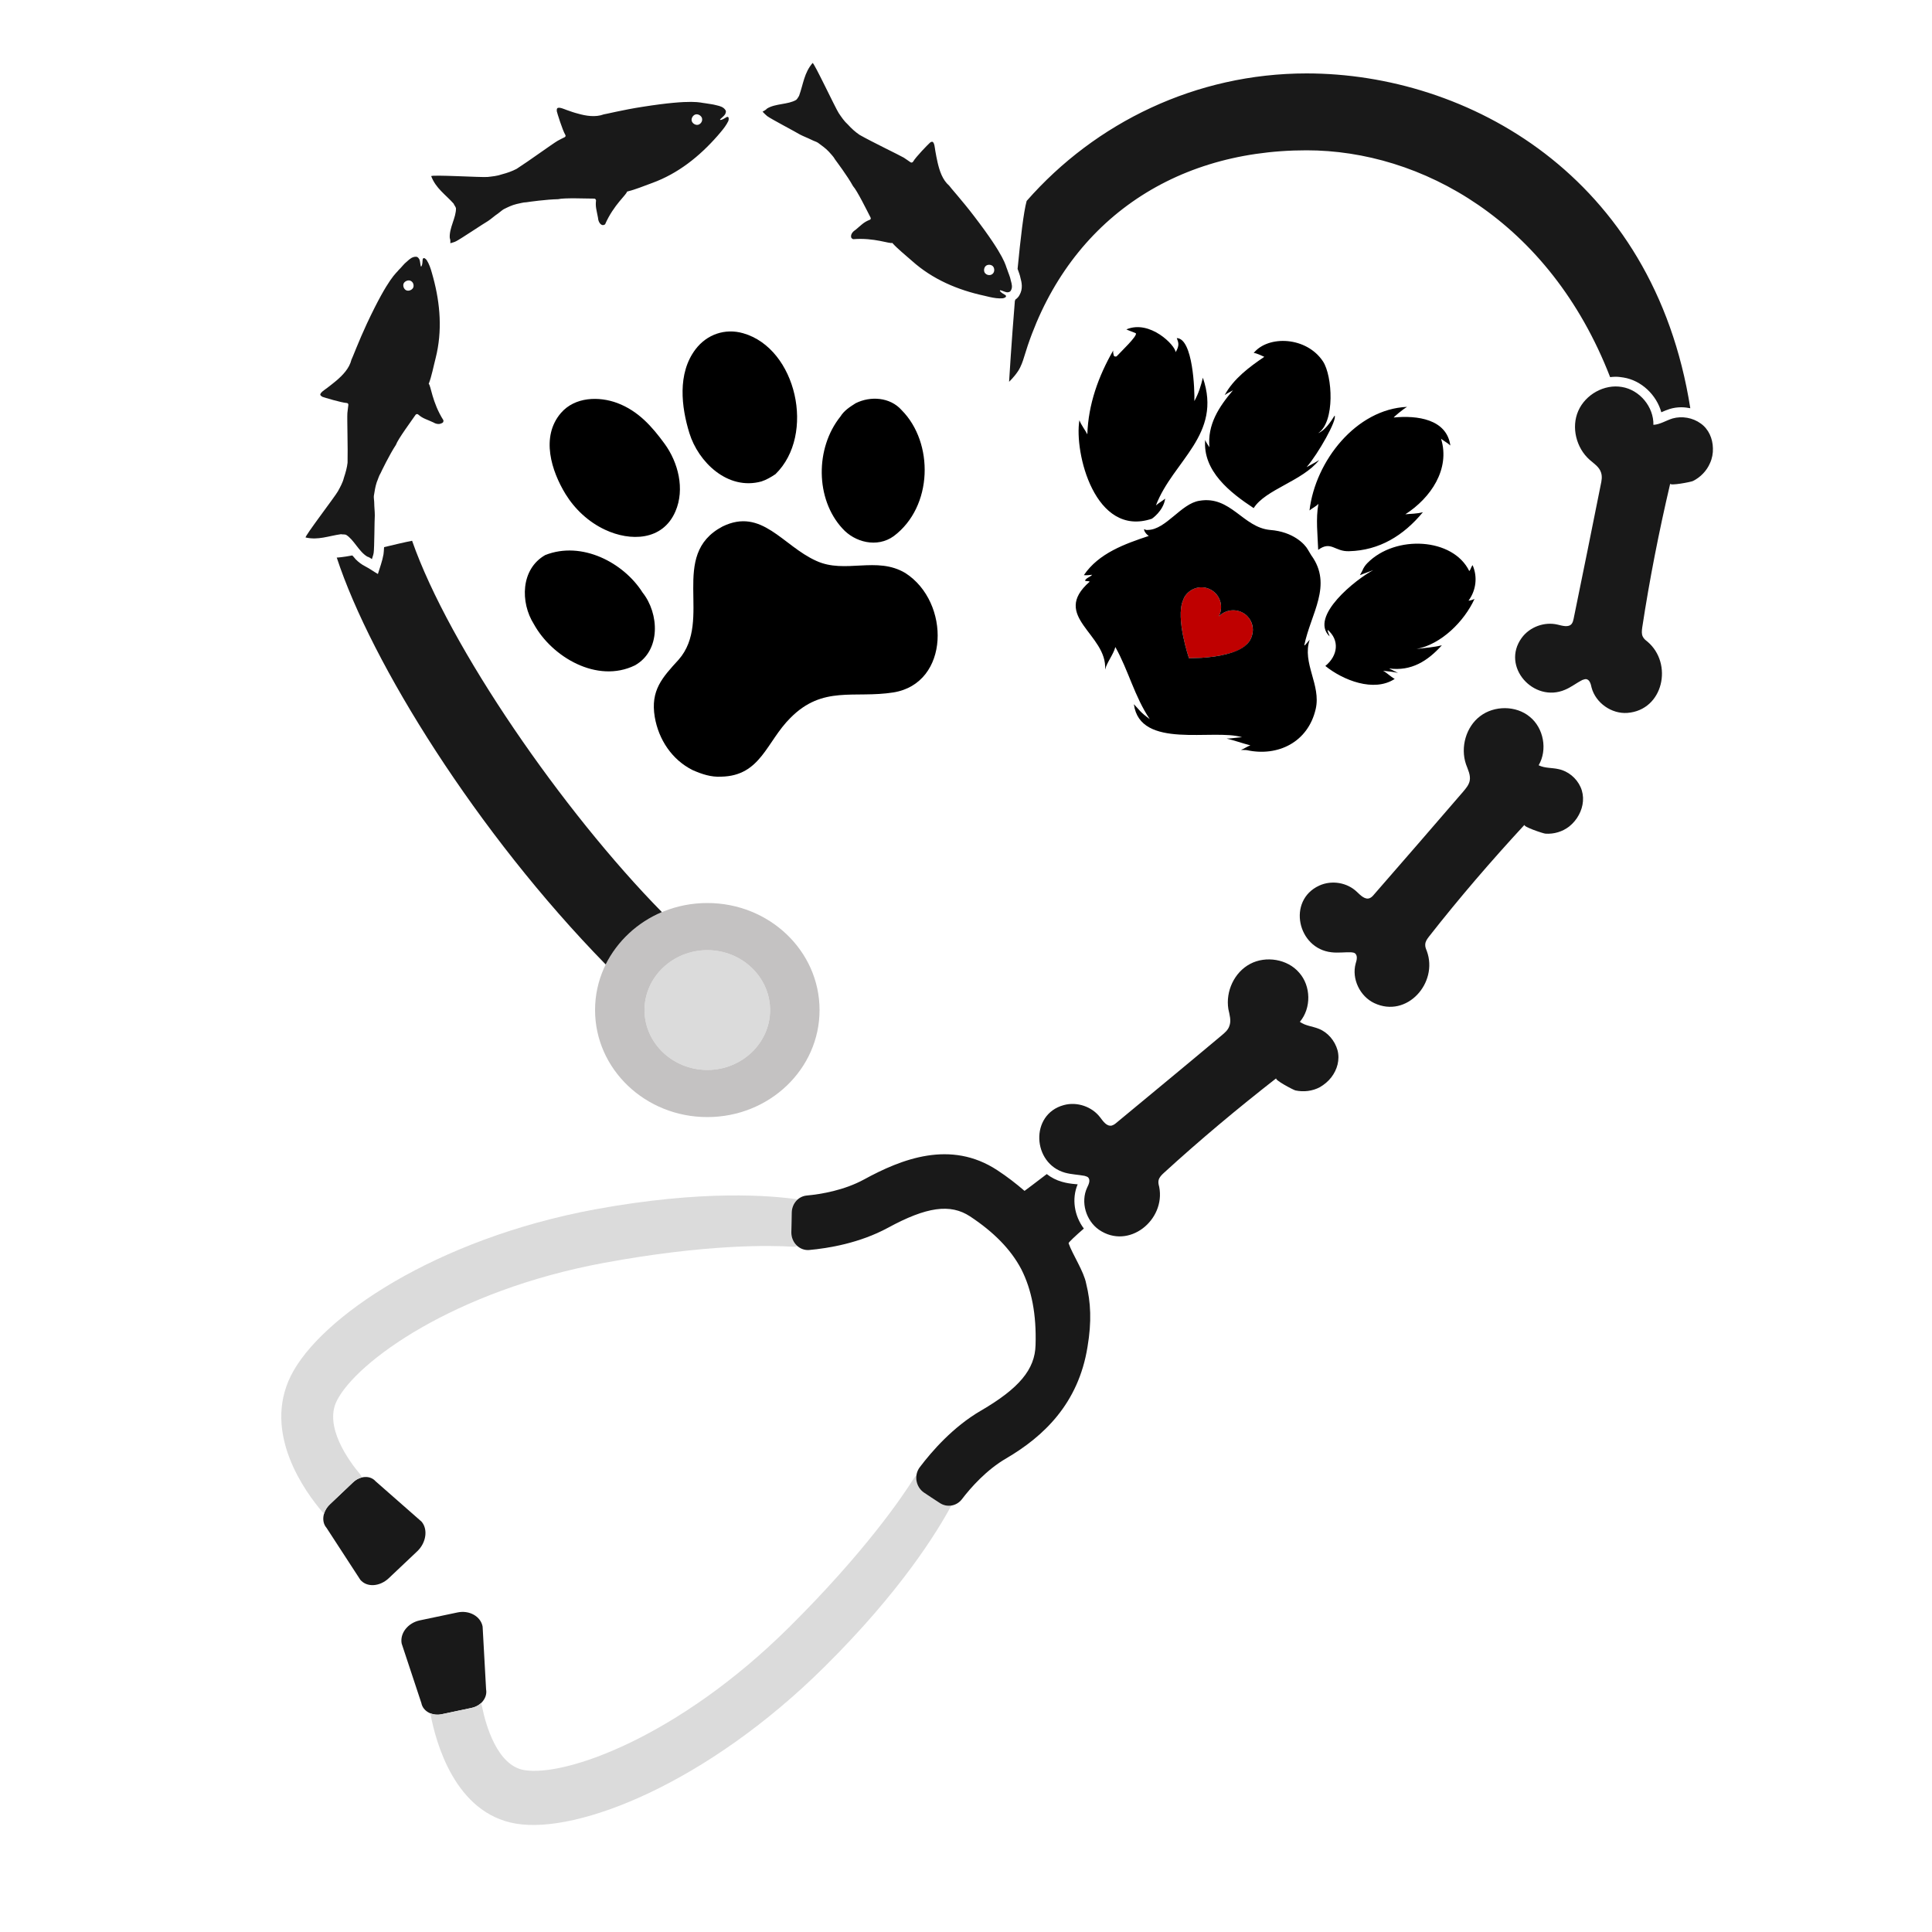 <?xml version="1.0" encoding="utf-8"?>
<!-- Generator: Adobe Illustrator 23.0.1, SVG Export Plug-In . SVG Version: 6.00 Build 0)  -->
<svg version="1.1" id="Layer_1" xmlns="http://www.w3.org/2000/svg" xmlns:xlink="http://www.w3.org/1999/xlink" x="0px" y="0px"
	 width="1000px" height="1000px" viewBox="0 0 1000 1000" style="enable-background:new 0 0 1000 1000;" xml:space="preserve">
<style type="text/css">
	.st0{fill:#DBDBDB;}
	.st1{fill:#C4C2C2;}
	.st2{fill:#191919;}
	.st3{fill:#BF0000;}
</style>
<g>
	<ellipse class="st0" cx="366.1" cy="522.8" rx="32.5" ry="31"/>
	<path class="st1" d="M366.1,467.4c-32.1,0-58.1,24.8-58.1,55.4c0,30.6,26,55.4,58.1,55.4c32.1,0,58.1-24.8,58.1-55.4
		C424.2,492.2,398.2,467.4,366.1,467.4z M366.1,553.8c-17.9,0-32.5-13.9-32.5-31s14.6-31,32.5-31c17.9,0,32.5,13.9,32.5,31
		S384,553.8,366.1,553.8z"/>
	<path d="M349.6,264.7c-6.6,15.3-23.4,15.6-36.4,9.5c-8.6-4-15.7-10.7-20.5-18.5c-7.2-11.8-13-29.5-2.4-41.9
		c7.3-8.5,19.8-8.7,29.2-5.2c10.9,4.1,18,12.2,24.5,21.1C351,239.3,354.6,253.1,349.6,264.7z M401.4,245.4
		c20.9-20.4,10.9-65-16.7-72.9c-9.3-2.7-18.8,0.5-24.7,8.3c-9.5,12.5-7.3,30-3.2,43.3c4.6,15,19.8,29.9,37.3,25.1
		C396.6,248.4,399.2,246.9,401.4,245.4z M282.2,287.3c-12.8,7.3-12.9,24.6-5.9,35.7c9.4,17.1,32.8,30.9,52.3,21.4
		c13.6-7.6,12.6-26.9,4-37.7C322.8,291.2,301.1,279.8,282.2,287.3z M468.6,296.6c-14.9-8.9-31.1,0.6-46.1-6.3
		c-17.4-7.8-28.2-27.7-48.5-17.8c-28.1,14.8-4.8,48.4-22.7,68.9c-8.5,9.3-14.7,15.9-12.4,29.7c2,11.8,9,22.2,19.6,27.5
		c4.8,2.1,9.5,3.7,14.8,3.4c20.5-0.4,23.4-18.1,35.8-30.4c16.8-17,33-10,53.3-13.2C491.7,353.7,492,311.6,468.6,296.6z M466.7,212.3
		c-6-6.8-16.2-7.4-23.8-3.6c-3,1.9-6,3.8-7.9,6.9c-13.1,16.3-13,42.7,1,57.9c6.4,7.2,18,10.2,26.6,4
		C483,262.2,483.4,229.1,466.7,212.3z"/>
	<path class="st2" d="M194.4,766.7l23.8,20.9c3.4,4,2.4,10.9-2.2,15.3l-14.8,14c-4.7,4.4-11.3,4.8-14.7,0.8L169,790.8
		c-2.8-3.2-2-8.7,1.8-12.2l11.8-11.2C186.3,763.8,191.6,763.5,194.4,766.7z M251.6,874.4l-1.8-32.5c-1-5.3-6.9-8.6-13-7.3l-19.5,4.1
		c-6.2,1.3-10.4,6.7-9.4,12l10.2,30.8c0.8,4.2,5.5,6.8,10.4,5.8l15.6-3.3C249,883,252.4,878.7,251.6,874.4z"/>
	<path class="st0" d="M167.7,783.5c-0.2-0.2-0.4-0.3-0.5-0.5c-9.3-10.8-31.4-41.1-16.7-70.8c15.1-30.4,75.3-71,157.3-86.2
		c55.9-10.3,91.4-7.2,105.1-5.2c-1.9,1.6-3.1,4.1-3.1,6.8l-0.1,5.7l-0.1,4.5c-0.1,2.8,1.2,5.4,3.1,7.1c-0.7,0.3-1.5,0.5-2.3,0.4
		c-11.2-0.7-44.6-1.5-98,8.4c-77.2,14.3-128,51.1-138.1,71.4c-6.6,13.2,6,30.7,12.1,38c0.4,0.5,0.7,1,0.9,1.6
		c-1.7,0.4-3.3,1.3-4.7,2.7l-11.8,11.2C169.3,780,168.3,781.7,167.7,783.5z M486.5,778l-4.6-3l-3.6-2.4c-3-2-4.4-5.6-3.9-9
		c-0.4,0.4-0.8,0.8-1.2,1.3c-6.2,9.9-25.5,38.4-64.9,77.5c-57,56.5-115.5,77.4-137,73.8c-14-2.4-19.9-23.4-21.8-32.9
		c-0.1-0.6-0.3-1.2-0.6-1.7c-1.3,1.1-2.9,2-4.8,2.4l-15.6,3.3c-2,0.4-4,0.2-5.7-0.5c0,0.2,0,0.5,0.1,0.8c2.7,14.2,12.6,51,44.1,56.3
		c32.2,5.5,99.2-21.1,159.7-81.1c39.3-38.9,58.2-69.6,65.7-83.5C490.4,779.6,488.3,779.2,486.5,778z"/>
	<path class="st3" d="M646.6,332c0.7-1,1.2-2.1,1.5-3.3c0.9-3.5,0-7.3-2.6-9.9c-0.4-0.4-0.8-0.7-1.2-1c-4.2-3-10-2.4-13.5,1.3
		c2.4-4.5,1.2-10.2-3-13.2c-4.6-3.3-10.9-2.2-14.2,2.3c-0.6,0.8-1,1.7-1.3,2.6c-3.9,9.3,3.1,29.8,3.1,29.9c2.1-0.1,4.2-0.1,6.3-0.2
		c4.4-0.3,8.8-0.8,13-1.9C639.1,337.6,644,335.8,646.6,332z"/>
	<path d="M638.2,202c-1.1,0.7-3,1.5-4.3,2.5c4.5-8.4,12.8-14.6,20.5-19.8c0,0-4.3-2.1-5.5-2c7.6-9.3,27.4-8.5,35.9,4.4
		c4.9,7.5,6.3,31.2-2.5,37.1c3.4-1.3,6.6-6,8.5-9.1c1.4,2.2-8.4,19.6-14.5,26.7c1.9-1.1,4.9-2.6,6.5-3.7
		c-8.6,10.9-27.8,15.2-33.9,24.9c-12.3-8.1-26.4-19.2-25.1-35.3c0.5,1.4,1.5,2.7,2.2,3.8C624.9,219.8,630.8,210.7,638.2,202z
		 M596.2,268.5c0,0,5.9-3.9,6.9-10.4c-1.6,1.3-3.2,2.1-4.8,3.5c8.8-23.1,34.5-36.6,24.3-66.1c-1,4.2-2.2,8.1-4.4,12.1
		c0.2-5.5-0.7-32.4-9.1-32.6c0.8,2.2,1.6,3.6-0.6,7.3c-0.1-3.5-13.3-17-25.5-11.8c1.5,0.7,3.4,1.3,4.9,2c1,1.3-7.8,9.6-9.9,11.9
		c-0.3,0.3-1.4,0.2-1.5-0.4c-0.1-0.6-0.5-1.4-0.3-2.6c-7.7,13.4-12.9,27.9-13.4,43.4c-1.1-2.2-3.2-4.8-4.1-7.3
		C555.9,234.2,566.7,278.4,596.2,268.5z M682.4,260.8c-1.4,7.7-0.4,16-0.1,23.8c6.7-4.9,8.5,1,16,0.7c15.6-0.4,28.1-8,38.2-20.2
		c-3.1,0.9-6.6,0.8-9.1,1.1c13.2-8.5,23.3-23.4,18.5-39.1c1.6,1.3,3.5,2.2,4.8,3.5c-1.9-13.7-17.2-15.7-29.3-14.5
		c-0.3,0,4.7-4.3,6.9-5.5c-26.3,1.1-47.5,28-50.5,53.6C679.2,263,681.1,262.2,682.4,260.8z M675.1,334c0,0,0,0,0.3,0
		c0.8-1,1.8-2,2.5-2.9c-4.1,12.1,6,23.4,3.1,35.9c-4,17.3-19.7,24.7-35.5,21.3c-0.9-0.2-2.3,0-3.2-0.2c1.7-0.5,3.3-1.8,4.9-2.3
		c-3.9-1-8.7-2.7-12.3-3.5c2.6,0,6-0.7,8-0.7c-14.8-4.6-52.9,6.6-56-17.1c3,3.1,3.1,4,8.2,7.7c-7.8-11.5-11.1-25.4-17.8-37.3
		c-1,3.9-4.5,8.1-5.3,11.7c1.3-18.4-28.5-27.6-8-45.5c-0.3-0.5-2-0.1-2.4-0.6c0.7-1.5,2.7-1.8,3.7-3c-1.4,0.2-2.9,0.3-4.3,0.2
		c7.7-11.4,21.3-16.2,33.6-20.3c-2.2-1.5-2.8-3.7-2.2-3.5c0.3,0.3,0.9,0.5,1.8,0.4c9.3-0.2,17.2-13.7,26.6-15.1
		c16.2-2.8,22.5,13.8,36.6,15.1c12,0.9,18,7.4,19.5,10.1c0.7,1.1,1.1,1.9,1.8,3C690,302.9,678.4,317.6,675.1,334z M645.5,318.8
		c-0.4-0.4-0.8-0.7-1.2-1c-4.2-3-10-2.4-13.5,1.3c2.4-4.5,1.2-10.2-3-13.2c-4.6-3.3-10.9-2.2-14.2,2.3c-0.6,0.8-1,1.7-1.3,2.6
		c-3.9,9.3,3.1,29.8,3.1,29.9c2.1-0.1,4.2-0.1,6.3-0.2c4.4-0.3,8.8-0.8,13-1.9c4.4-1.1,9.3-2.9,11.9-6.6c0.7-1,1.2-2.1,1.5-3.3
		C649.1,325.2,648.1,321.4,645.5,318.8z M762.2,292.5c-0.8,1-0.9,2.2-1.7,3.1c-8.4-17.3-38.2-18.9-52.7-4.2c-1,1-2,2.3-2.7,4.1
		c-0.5,0.9-1.2,2.2-1.2,2.2s3-1.2,6.9-2.6c-8.7,4.5-33.4,24-22.6,34.3c-0.1-0.9-1.1-2.2-1-3.4c6.2,5.3,5.4,13.3-1.2,18.7
		c9,7.3,25.1,13.8,35.9,6.7c-2.2-1.2-3.8-3-6-4.2c2.6,0.3,5.3,0.5,7.7,1.1c-1.5-0.7-3.1-1.6-4.6-2.3c11.5,1.5,19.9-3.8,27.3-12
		c-3.9,1-9.1,1.4-13.1,1.9c12.8-2.4,24.7-14.3,30-25.9c-0.8,0.4-1.9,0.8-3.1,0.9C764,305.6,764.9,298.6,762.2,292.5z"/>
	<path class="st2" d="M376.3,60.5c-1.2,0.6-2.2,1.5-3.5,1.6l-0.1-0.3c0.9-0.9,1.9-1.6,2.6-2.6c0.3-0.7,0.7-1.5,0.2-2.2
		c-1-1.6-2.8-2.1-4.6-2.5c-2.1-0.6-4-0.7-6.1-1.1c-2.1-0.1-5.7-2.3-32.3,1.9c-9.8,1.5-19.5,3.9-20,3.9c-4.3,1.6-9.2,0.8-13.4-0.4
		c-2-0.5-3.9-1.2-5.9-1.9c-0.9-0.3-4-1.8-4.8-0.8c-0.3,0.4-0.2,1-0.2,1.5c0.2,0.9,2.9,9.7,4.4,12.2c0.3,0.4,0.1,1-0.3,1.2
		c-1.2,0.6-2.5,1.2-3.7,1.9c-2.6,1.5-14.8,10.4-21.2,14.5c-2.3,1.2-4.8,2.1-7.5,2.8c-2.5,0.9-5,1.1-7.5,1.4
		c-3.1,0.3-29.3-1.3-29.2-0.4c2.4,6.3,7.3,9.4,11.6,14.2c0.3,0.8,0.9,1.4,1.2,2.3c0.2,4.8-3.6,10.3-3.2,15.5c0.4,1,0.3,1.8,0.3,2.7
		c1.2-0.4,2-0.5,3.1-1.1c2.2-1.1,14.4-9.3,16.4-10.4c1.8-1.2,3.5-2.8,5.2-3.9c1-0.7,1.9-1.6,2.9-2.2c2.2-1.1,4.2-2.1,6.7-2.7
		c1.7-0.3,3.4-0.9,5-0.9c1.2-0.2,10.5-1.5,16.5-1.6c3.1-0.8,14.9-0.3,18.7-0.3c0.5,0,0.9,0.5,0.9,1c-0.4,3.2,0.3,5,1,8.8
		c0.1,1.5,0.7,3.2,2,3.8c0.7,0.3,1.2,0,1.7-0.3c4.4-10.1,11.4-15.6,11.3-16.9c4.4-1.1,8.7-2.9,13.1-4.5C351,89.8,362,81,371.4,70.3
		c0.6-0.7,1.1-1.3,1.7-2c1.5-1.8,2.9-3.6,3.9-5.7C377.2,61.9,377.5,60.3,376.3,60.5z M361.6,64.5c-1.3,0.5-3-0.4-3.5-1.7
		c-0.5-1.3,0.4-3,1.7-3.5c1.3-0.5,3,0.4,3.5,1.7C363.8,62.5,362.9,64,361.6,64.5z M886.6,232c0.1,2.6-0.4,5.3-1.5,7.7
		c-1.7,4-5,7.4-8.9,9.3c-1.1,0.5-12,2.6-11.7,1.3c-5.8,24.7-10.7,49.6-14.5,74.6c-0.2,1.6-0.4,3.2,0.3,4.6c0.5,1.1,1.5,1.9,2.4,2.6
		c13.4,11.3,8.3,35.5-10.4,36.9c-8.2,0.6-16.4-5.2-18.5-13.1c-0.4-1.9-1-4.2-2.9-4.4c-0.7,0-1.3,0.3-2,0.5c-2.9,1.5-5.7,3.7-8.8,5
		c-16.2,7-33.3-11.9-22.5-26.8c4.2-5.8,11.9-8.5,18.6-6.9c2.5,0.6,5.7,1.6,7.3-0.4c0.6-0.8,0.8-1.7,1-2.6c4.7-23,9.4-46.1,14-69.2
		c0.5-2.3,0.9-4.4,0.2-6.5c-0.9-2.9-3.6-4.6-5.9-6.6c-7-6.2-9.6-16.9-5.9-25.3c3.7-8.5,13.5-14,22.6-12.4
		c9.2,1.5,16.5,10.3,16.3,19.6c3.5-0.2,6.6-2.3,9.9-3.3c4.9-1.4,10.5-0.4,14.6,2.6C884.4,222.1,886.5,227,886.6,232z M818.1,407.4
		c2.1,4.7,1.5,10-0.9,14.4c-1.2,2.3-3,4.4-5,6c-3.5,2.7-7.9,4-12.3,3.7c-1.2-0.1-11.7-3.6-10.8-4.6c-17.2,18.6-33.8,37.9-49.4,57.8
		c-1,1.3-1.9,2.5-2,4.1c-0.1,1.3,0.4,2.4,0.8,3.4c6.1,16.5-10.3,35-27.2,27c-7.4-3.5-11.8-12.6-9.6-20.5c0.6-1.9,1.1-4.1-0.4-5.3
		c-0.6-0.4-1.3-0.4-2-0.5c-3.3-0.1-6.8,0.4-10.1,0c-17.6-1.9-23.1-26.8-6.4-34.5c6.5-3,14.5-1.6,19.5,3.2c1.9,1.8,4.2,4.2,6.6,3.3
		c1-0.4,1.6-1.1,2.2-1.8c15.4-17.7,30.9-35.5,46.2-53.3c1.5-1.8,2.9-3.4,3.4-5.6c0.6-3-0.9-5.8-1.9-8.6c-3-8.8,0-19.4,7.3-24.9
		c7.3-5.6,18.6-5.6,25.7,0.3c7.2,5.8,9.3,17.1,4.6,25.1c3.2,1.6,6.9,1.2,10.3,2C811.6,399.1,816,402.7,818.1,407.4z M692.3,543.6
		c1.3,5-0.2,10.1-3.2,14c-1.6,2.1-3.7,3.8-5.9,5.1c-3.9,2.1-8.5,2.6-12.7,1.7c-1.2-0.3-11-5.5-9.9-6.3c-20,15.6-39.5,31.9-58.2,49
		c-1.2,1.1-2.3,2.2-2.7,3.7c-0.3,1.2,0,2.4,0.3,3.5c3.4,17.2-15.8,32.8-31.2,22.2c-6.7-4.7-9.6-14.3-6.1-21.8
		c0.9-1.8,1.8-3.9,0.5-5.3c-0.5-0.4-1.2-0.6-1.9-0.8c-3.2-0.6-6.7-0.7-10-1.6c-17-4.7-18.4-30.2-0.7-35c6.9-1.9,14.6,0.8,18.8,6.3
		c1.6,2.1,3.4,4.8,6,4.3c1-0.3,1.7-0.8,2.4-1.4c18.1-15,36.3-30,54.3-45.1c1.8-1.5,3.5-2.9,4.2-5c1.1-2.8,0.1-5.9-0.5-8.8
		c-1.5-9.2,3.1-19.1,11.3-23.4c8.1-4.3,19.3-2.5,25.3,4.5c6.2,6.9,6.4,18.4,0.4,25.5c2.9,2.1,6.6,2.3,9.8,3.6
		C687.2,534.3,690.9,538.6,692.3,543.6z M342.6,472.1c-12.8,5.4-23.1,15.1-29.1,27.1c-66.6-68.1-121.3-156-139.2-210.6
		c0.4,0,3.3-0.2,8-1.1c0.2,0,1.6,1.8,1.8,2c0.7,0.7,1.5,1.4,2.3,2c1.7,1.3,3.7,2.1,5.5,3.3c1.2,0.8,2.5,1.6,3.7,2.3
		c1-3.3,2.3-6.7,2.9-10.2c0.1-0.7,0.2-2,0.3-3.7c5.4-1.3,10.4-2.5,14.5-3.3C232.5,334.9,291.5,420.1,342.6,472.1z M229.5,217.5
		c-5.9-9.3-6.5-18.2-7.6-18.8c1.6-4.2,2.4-8.8,3.6-13.4c3.5-13.9,2.4-28-1.3-41.7c-0.2-0.8-0.5-1.7-0.7-2.5
		c-0.6-2.2-1.4-4.5-2.6-6.4c-0.4-0.6-1.6-1.8-2.1-0.6c-0.2,1.3,0,2.6-0.7,3.8l-0.3,0c-0.3-1.3-0.3-2.5-0.7-3.6
		c-0.4-0.6-0.8-1.4-1.7-1.4c-1.9-0.1-3.3,1.1-4.7,2.4c-1.7,1.3-2.8,3-4.3,4.4c-1.2,1.7-5.1,3.5-16.5,27.8c-4.2,9-7.7,18.3-8,18.7
		c-1.1,4.5-4.5,8-7.9,10.9c-1.6,1.3-3.2,2.6-4.8,3.8c-0.8,0.6-3.7,2.4-3.4,3.5c0.2,0.5,0.7,0.7,1.1,1c0.8,0.3,9.7,3,12.6,3.2
		c0.5,0,0.9,0.5,0.8,1c-0.1,1.3-0.4,2.7-0.5,4.2c-0.2,3,0.3,18.1,0.1,25.7c-0.3,2.6-1,5.1-1.9,7.8c-0.6,2.5-1.9,4.8-3.1,7
		c-1.5,2.7-17.5,23.6-16.7,23.9c6.5,1.5,11.8-0.8,18.3-1.7c0.8,0.2,1.7,0,2.6,0.3c4.1,2.5,6.6,8.7,11,11.3c1,0.3,1.7,0.8,2.4,1.3
		c0.3-1.2,0.7-1.9,0.9-3.2c0.4-2.4,0.4-17.1,0.6-19.4c0-2.2-0.3-4.5-0.3-6.5c0-1.2-0.3-2.5-0.2-3.6c0.4-2.4,0.7-4.7,1.5-7.1
		c0.7-1.6,1.1-3.3,2-4.7c0.5-1.1,4.6-9.6,7.9-14.6c1.1-3.1,8.1-12.5,10.2-15.6c0.3-0.4,0.9-0.5,1.3-0.2c2.5,2.2,4.4,2.5,7.8,4.1
		c1.3,0.8,3,1.2,4.3,0.5C229.5,218.8,229.6,218.1,229.5,217.5z M214,148.5c-0.3,1.3-2,2.2-3.3,1.9c-1.4-0.3-2.2-2-1.9-3.3
		c0.3-1.3,2-2.2,3.3-1.9C213.6,145.6,214.3,147.1,214,148.5z M423.4,73.9c2,1.5,3.8,2.7,5.6,4.6c1.1,1.3,2.4,2.5,3.2,4
		c0.7,1,6.4,8.5,9.3,13.8c2.2,2.4,7.4,13,9.1,16.3c0.3,0.5,0,1.1-0.5,1.2c-3.1,1.2-4.3,2.7-7.2,5.1c-1.3,0.8-2.5,2.1-2.4,3.6
		c0,0.7,0.6,1.1,1.1,1.3c10.9-0.9,19.2,2.6,20.2,1.9c3,3.3,6.7,6.2,10.2,9.3c10.7,9.6,23.7,15.1,37.6,18.1c0.8,0.2,1.7,0.4,2.5,0.6
		c2.3,0.5,4.6,0.9,6.9,0.7c0.7-0.1,2.3-0.6,1.5-1.6c-1.1-0.7-2.3-1.2-3-2.3l0.2-0.3c1.3,0.3,2.3,0.9,3.5,1.1c0.7,0,1.6-0.1,2-0.9
		c1-1.6,0.5-3.4,0-5.2c-0.4-2.1-1.3-3.9-1.9-5.8c-0.9-1.9-0.7-6.1-17.1-27.5c-6-7.9-12.7-15.3-12.9-15.8c-3.5-3-5-7.7-6-12
		c-0.5-2-0.8-4-1.2-6.1c-0.2-1-0.4-4.4-1.5-4.6c-0.5-0.1-1,0.2-1.4,0.6c-0.7,0.6-7.2,7.2-8.6,9.7c-0.3,0.4-0.8,0.6-1.3,0.3
		c-1.1-0.7-2.2-1.6-3.5-2.4c-2.6-1.5-16.2-8-22.9-11.8c-2.2-1.5-4.1-3.2-6-5.3c-1.9-1.7-3.4-3.9-4.8-6c-1.7-2.6-12.9-26.4-13.5-25.9
		c-4.4,5.1-4.8,10.9-7,17c-0.5,0.7-0.8,1.5-1.5,2.1c-4.2,2.5-10.8,1.8-15.1,4.5c-0.7,0.8-1.5,1.1-2.3,1.6c0.9,0.9,1.4,1.5,2.4,2.3
		c2,1.5,15,8.3,16.9,9.5c1.9,1,4.1,1.8,5.9,2.7C421.2,73,422.5,73.3,423.4,73.9z M510,137.9c0.9-1.1,2.8-1.1,3.8-0.2
		c1,0.9,1.1,2.8,0.2,3.8c-1,1.2-2.8,1.1-3.8,0.2C509.1,140.9,509.1,139,510,137.9z M562.2,664.4c2.4,9.7,2.9,19.6,0.7,32.7
		c-4.7,29.5-22.9,46.5-42,57.7c-10.2,5.9-18.4,15.1-23.1,21.3c-2.8,3.5-7.6,4.3-11.3,1.9l-4.6-3l-3.6-2.4c-4.3-2.9-5.4-9-2.2-13.2
		c6.2-8.2,17.2-20.9,31.7-29.3c19.7-11.5,27.9-21.3,28.2-33.9c0.5-15.8-2-28.7-7.4-39.3c-5.4-10.2-14.1-19.1-26.5-27.3
		c-10.2-6.7-22.5-5-42.5,5.9c-14.8,8-30.9,10.6-40.8,11.5c-5,0.4-9.3-3.9-9.2-9.2l0.1-4.5l0.1-5.7c0.1-4.6,3.4-8.4,7.8-8.8
		c7.5-0.7,19.3-2.7,29.6-8.3c19.4-10.6,44.8-20.7,69-4.8c5.2,3.4,9.8,7,14.1,10.7c0.4-0.3,5.8-4.3,11.5-8.7c2.3,1.8,5,3.2,7.9,4
		c2.4,0.7,4.7,1,6.9,1.2c0.4,0,0.8,0.1,1.2,0.1c-3.2,7.5-1.7,16.4,3.2,22.9c-4.4,3.8-8,7.2-7.9,7.6C555.1,649.3,561,658,562.2,664.4
		z M676.3,77.8C604.1,77.8,550,118,530,185c-0.5,1.7-1.5,4.7-3,7c-2.1,3.2-4.7,5.6-4.7,5.6s1.2-20.1,3-41.9c0-0.1,0.1-0.1,0.1-0.2
		c0.1-0.1,0.1-0.2,0.1-0.4c0.9-0.6,1.7-1.4,2.2-2.4c1.9-3.3,1.1-6.6,0.5-8.8c-0.3-1.6-0.9-3-1.3-4.2c-0.1-0.2-0.1-0.3-0.2-0.5
		c1.5-15.5,3.1-29.5,4.7-35.2C567,63.4,619.1,38,676.3,38c83.1,0,179.6,52.8,198.6,173.3c-1.5-0.3-3.1-0.5-4.7-0.5
		c-2,0-4.1,0.3-6,0.9c-1.5,0.5-2.8,1-4.1,1.6c-0.1,0-0.1,0.1-0.2,0.1c-2.5-9-10.3-16.5-19.6-18c-1.3-0.2-2.7-0.4-4.1-0.4
		c-0.9,0-1.8,0.1-2.8,0.2C802,114.2,735.4,77.8,676.3,77.8z"/>
</g>
</svg>

